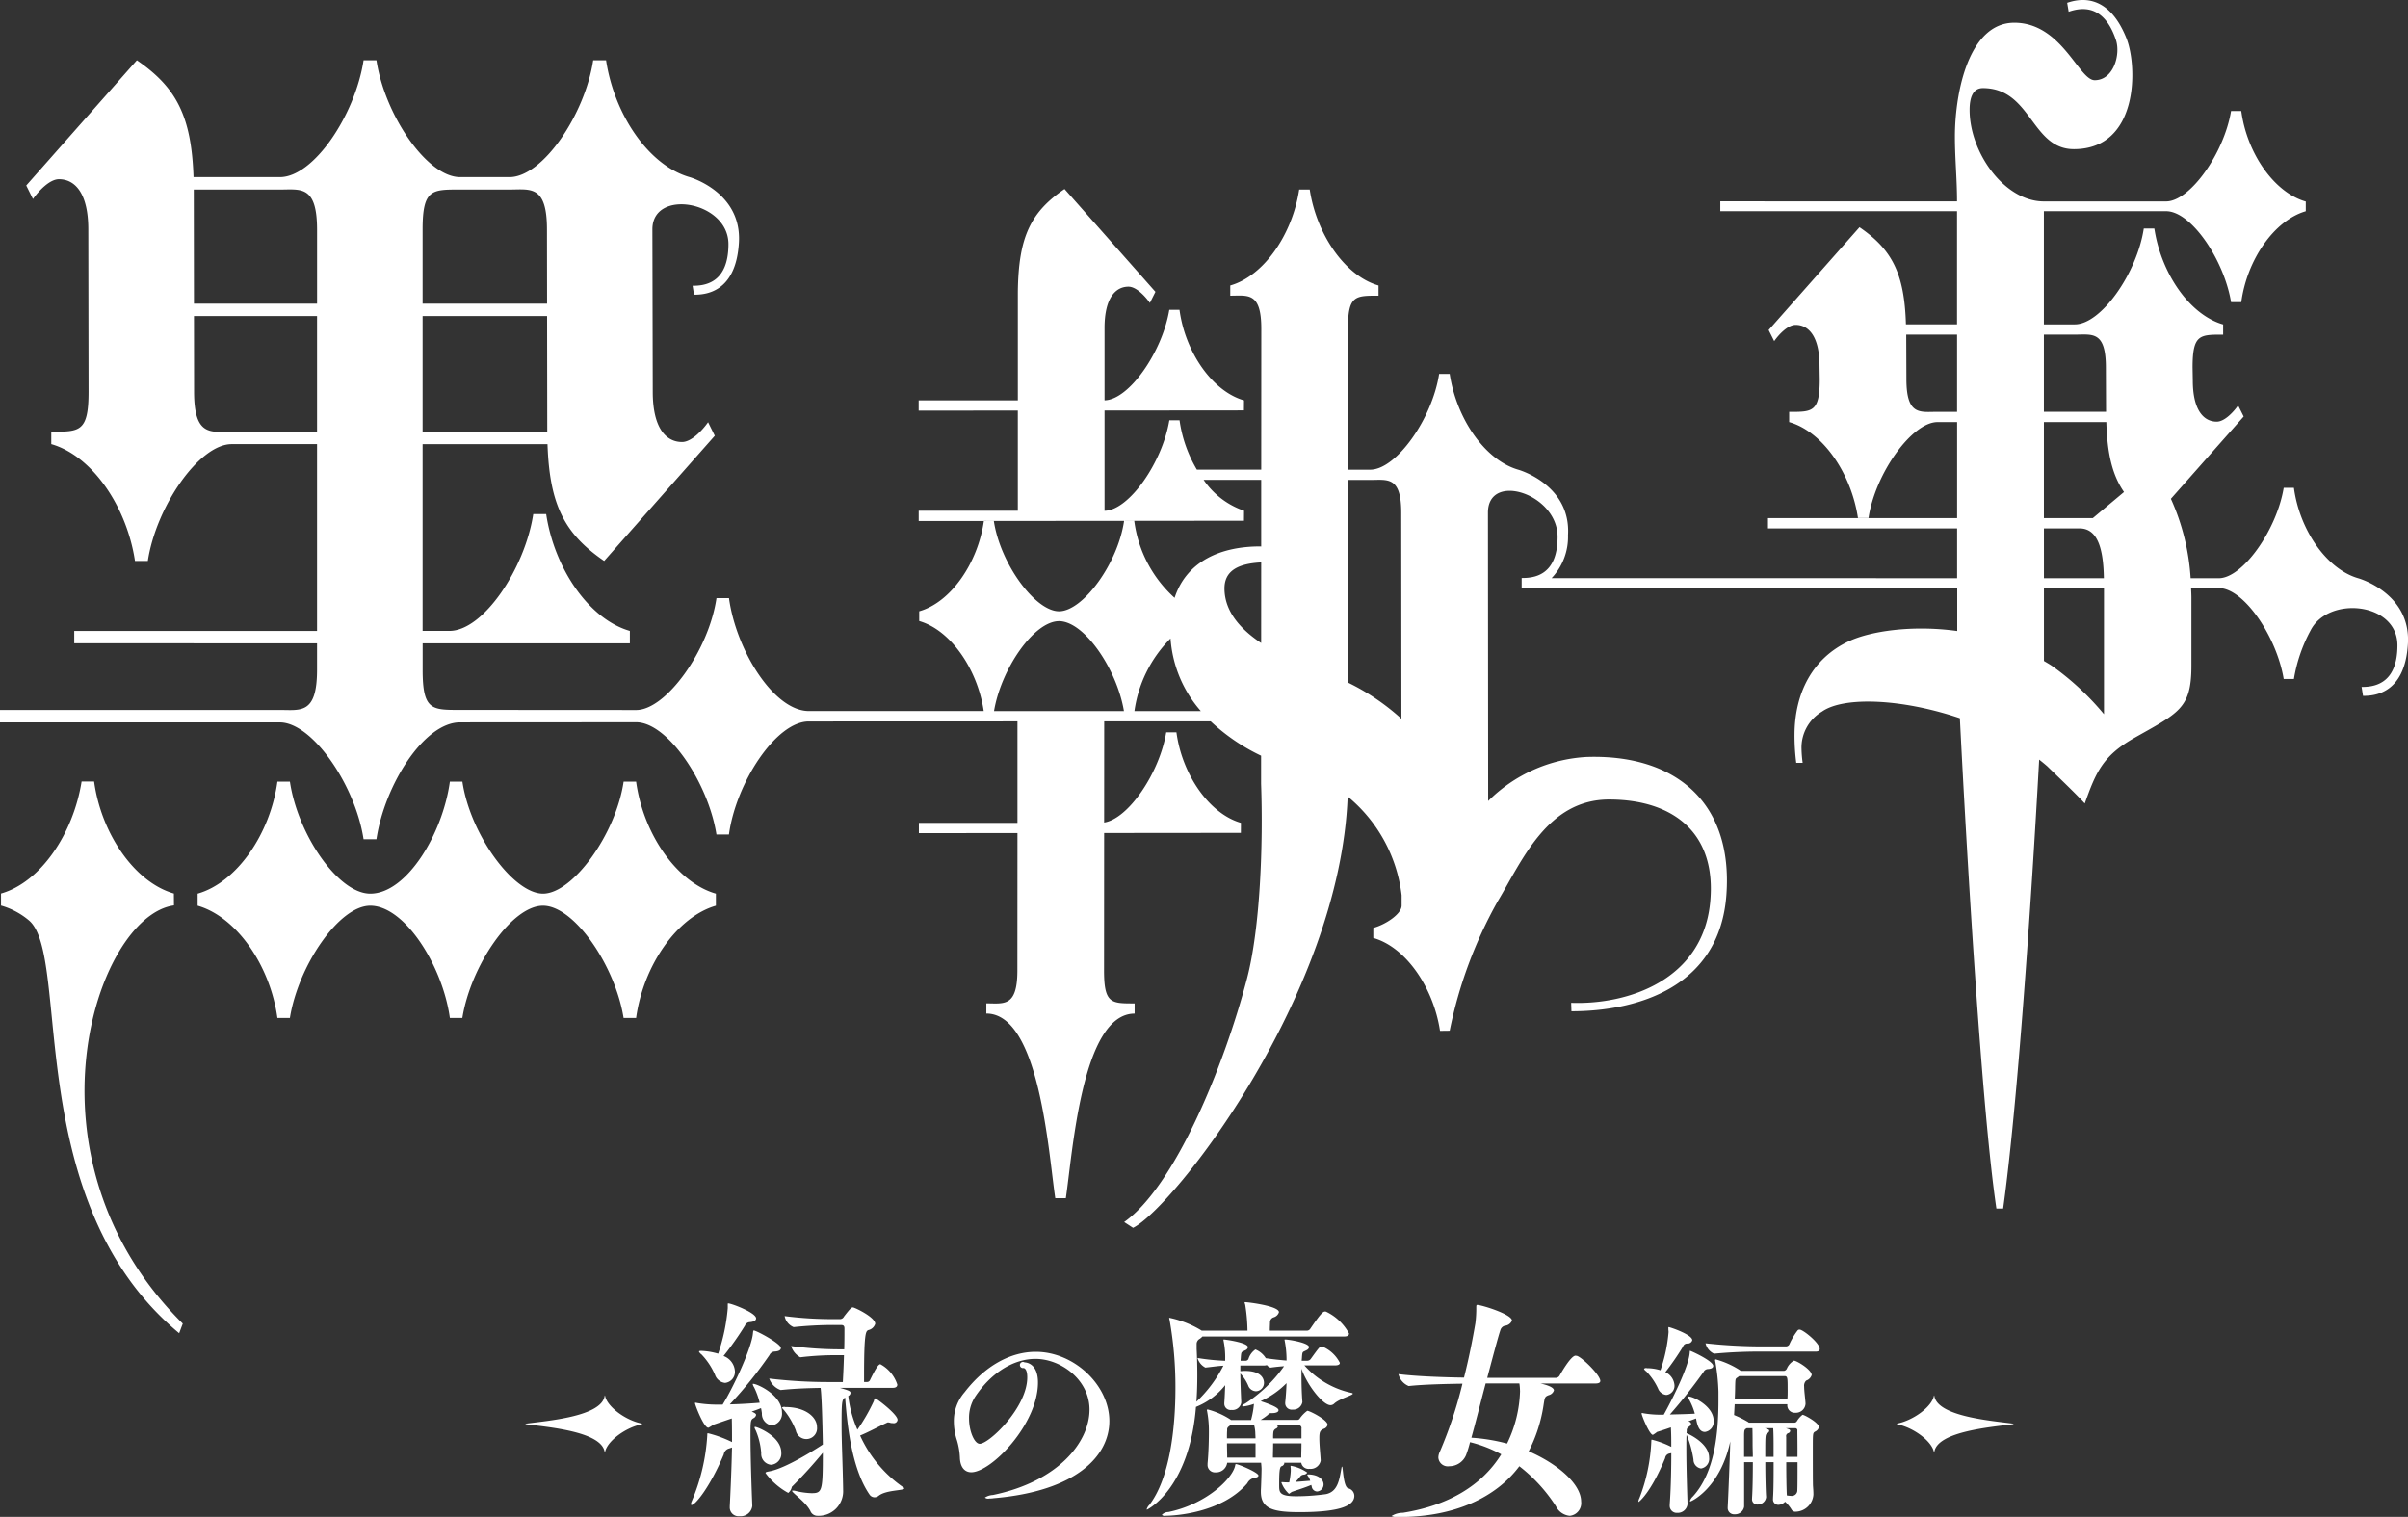 <svg xmlns="http://www.w3.org/2000/svg" width="240" height="151.188" viewBox="0 0 240 151.188">
  <rect x="0" y="0" width="240" height="151.188" fill="#333333" stroke="none"/>
  <defs>
    <style>
      .cls-1 {
        fill: #fff;
        fill-rule: evenodd;
      }
    </style>
  </defs>
  <path id="logo_emeraldwitch.svg" class="cls-1" d="M103.4,118.311h-1.244c-0.781,5.268-5.086,11.166-8.036,11.166s-7.255-5.9-8.035-11.166H84.838c-0.721,5.226-4.314,11.166-7.931,11.166-3.206,0-7.232-5.9-8.012-11.166H67.65c-0.721,5.226-4.056,10.05-7.951,11.166v1.2c3.9,1.123,7.23,5.982,7.951,11.189h1.244c0.836-5.207,4.893-11.189,8.012-11.189,3.433,0,7.21,5.982,7.932,11.189h1.244c0.836-5.207,4.917-11.189,8.035-11.189s7.2,5.982,8.036,11.189H103.4c0.721-5.207,4.056-10.066,7.952-11.189v-1.2C107.454,128.361,104.119,123.537,103.4,118.311ZM57.339,130.648l-0.009-1.184c-3.9-1.116-7.23-5.94-7.951-11.166H48.134c-0.836,5.226-4.1,10.05-8.033,11.166v1.2a7.465,7.465,0,0,1,2.788,1.483c4.218,3.568-.834,28.01,14.968,41.141l0.36-.959C41.553,155.79,49.554,131.707,57.339,130.648Zm63.268-19.374c-3.463,0-7.23-6.026-7.951-11.252h-1.245c-0.78,5.268-5.054,11.153-8,11.153l-17.55-.011c-2.81,0-3.737.05-3.737-3.973v-2.664l20.653,0v-1.238c-4.081-1.164-7.524-6.228-8.342-11.647H93.149c-0.826,5.418-4.972,11.645-8.349,11.645H82.12V84.673H94.568c0.206,6.123,1.743,8.964,5.648,11.643l11.025-12.479-0.668-1.35c-0.585.83-1.671,1.973-2.592,1.973-1.585,0-2.923-1.368-2.923-5.01l-0.036-16.188c0-4.1,7.58-2.822,7.58,1.478,0,4-2.513,4.148-3.573,4.148l0.143,0.89c1.049,0,4.177-.139,4.475-5.195s-4.919-6.524-4.919-6.524c-4.082-1.165-7.5-6.227-8.323-11.646H99.123c-0.826,5.418-5.04,11.647-8.348,11.647H85.861c-3.32,0-7.524-6.229-8.343-11.647H76.237c-0.827,5.418-4.959,11.647-8.348,11.647h-8.6c-0.206-6.125-1.741-8.966-5.648-11.646L42.617,58.894l0.668,1.349c0.585-.83,1.671-1.974,2.592-1.974,1.586,0,2.924,1.368,2.924,5.01l0.026,16.182c0,4.023-.906,3.971-3.716,3.971V84.67c4.081,1.165,7.524,6.229,8.343,11.647h1.281c0.826-5.419,5.115-11.646,8.355-11.646H71.6V103.29l-24.2,0v1.232l24.2,0.005v2.618c0,4.482-1.631,4.024-3.713,4.024H40v1.238H67.889c3.22,0,7.521,6.228,8.348,11.647h1.281c0.819-5.419,4.744-11.651,8.339-11.651l17.55-.01c3.119,0,7.169,5.977,8,11.184h1.245c0.721-5.207,4.72-11.263,7.951-11.263l20.805-.008,0,10.116h-9.825v1.025l9.825-.009L141.4,137.131c0,3.688-1.363,3.281-3.094,3.281v1.016c5.317,0,6.2,13.954,6.871,18.405h1.052c0.671-4.451,1.585-18.4,6.857-18.4v-1.016c-2.31,0-3.048.046-3.048-3.26l0.009-13.724,13.627-.013,0.006-1c-3.15-.9-5.859-4.8-6.427-9.023h-1.018c-0.672,4.053-3.786,8.63-6.188,8.988l0.007-10.081h10.613a19.538,19.538,0,0,0,5.023,3.424v2.8c0.215,6.026-.08,14.37-1.41,19.436-2.324,8.864-7.228,20.705-12.237,24.243l0.886,0.577c4.028-2,20.632-23.2,21.389-42.992a15.018,15.018,0,0,1,5.379,9.845v1.03c0,0.829-1.577,1.885-2.823,2.223v1c3.243,0.916,5.994,4.935,6.65,9.262l0.962-.012a44.173,44.173,0,0,1,4.787-12.9c2.445-4.065,4.942-10.146,11.1-10.146,6.324,0,10.786,3.273,10.068,10.326-0.779,7.648-8.144,10.146-13.848,9.939l0.029,0.84c6.523,0,14.756-2.361,15.443-11.578,0.692-9.293-5.144-14.075-13.969-13.767a15.059,15.059,0,0,0-9.774,4.39L188.3,91.5c0-4.1,6.942-1.892,6.942,2.408,0,4-2.522,4.108-3.582,4.108l0,1.008,43.412-.008V103.3c-4.513-.623-8.634.021-10.743,0.991-3.694,1.7-5.474,5.2-5.474,9.4a21.441,21.441,0,0,0,.174,2.749h0.637a12.539,12.539,0,0,1-.115-1.446,4.175,4.175,0,0,1,2.031-3.656c2.2-1.559,8.075-1.273,13.754.654,0.737,14.562,2.208,39.213,3.641,48.869h0.672c1.417-10.16,2.8-30.378,3.591-44.744,0.279,0.22.553,0.443,0.817,0.674,0.432,0.428,2.868,2.739,3.729,3.7,1.1-3.111,1.8-4.7,4.76-6.435,4.591-2.607,5.867-2.967,5.867-7.307v-6.77c0-.316-0.021-0.639-0.033-0.96h2.755c2.5,0,5.777,4.842,6.477,9.063h1.017a15.444,15.444,0,0,1,1.661-4.842c1.759-3.472,8.657-2.813,8.657,1.487,0,4-2.513,4.148-3.573,4.148l0.143,0.89c1.049,0,4.177-.139,4.475-5.2s-4.937-6.519-4.937-6.519c-3.15-.9-5.858-4.8-6.426-9.017h-1.017c-0.7,4.221-4.1,9.011-6.477,9.011h-2.8a22.62,22.62,0,0,0-1.966-7.92l7.253-8.2-0.554-1.105c-0.476.68-1.364,1.617-2.131,1.617-1.29,0-2.386-1.125-2.386-4.111l-0.023-1.3c0-3.306.738-3.26,3.048-3.26V72.743c-3.352-.955-6.186-5.11-6.857-9.561h-1.052c-0.674,4.451-4.263,9.554-6.864,9.554l-3.094,0,0-11.28h12.18c2.5,0,5.776,4.841,6.476,9.063h1.018c0.568-4.221,3.277-8.14,6.427-9.06V60.493c-3.15-.9-5.859-4.8-6.427-9.022h-1.018c-0.7,4.221-4.1,9.011-6.476,9.011l-12.223,0c-3.921-.035-7.359-4.892-7.359-9.126,0-1.126.279-2.168,1.322-2.168,4.85,0,4.809,6.083,9.071,6.083,6.473,0,6.364-8.255,5.231-11.07-1.891-4.7-4.9-3.847-5.9-3.515l0.15,0.889c1-.335,3.434-0.99,4.707,2.807,0.484,1.439-.219,4.017-2.113,4.017-1.6,0-3.282-5.729-8.014-5.729-4.526,0-5.919,6.932-5.919,11.35,0,2.168.212,4.275,0.212,6.441v0.018l-23.594-.007v0.984h23.594l0,11.278-5.093,0c-0.148-5.093-1.4-7.463-4.628-9.679L216.276,73.3l0.553,1.105c0.476-.68,1.365-1.618,2.132-1.618,1.289,0,2.386,1.125,2.386,4.111l0.022,1.3c0,3.306-.738,3.26-3.047,3.26v1.016c3.352,0.954,6.186,5.11,6.857,9.56h1.052c0.673-4.451,4.337-9.56,6.877-9.56h1.953l0,9.571h-18.85v1.025h18.85l0,4.966-40.415-.006a5.975,5.975,0,0,0,1.635-4.282c0.3-5.044-4.938-6.521-4.938-6.521-3.352-.955-6.185-5.106-6.856-9.557h-1.052c-0.674,4.451-4.274,9.55-6.87,9.55h-2.216V73.137c0-3.306.738-3.26,3.047-3.26V68.861c-3.352-.955-6.186-5.11-6.857-9.561h-1.052c-0.673,4.451-3.506,8.606-6.87,9.561v1.016c1.731,0,3.094-.407,3.094,3.281l-0.008,14.058-6.412,0a13.205,13.205,0,0,1-1.728-4.919h-1.018c-0.7,4.206-4.027,8.985-6.457,9.019l0-9.992,13.892-.013,0.007-1c-3.151-.9-5.86-4.8-6.428-9.023h-1.018c-0.7,4.2-4.023,8.98-6.453,9.018l0-7.217c0-2.986,1.1-4.111,2.386-4.111,0.767,0,1.656.937,2.132,1.618l0.553-1.105-9.06-10.246c-3.364,2.306-4.594,4.749-4.653,10.294l0,10.772h-9.884v1.025l9.882-.009,0,9.987h-9.879v1.025l32.418-.03,0.007-1a7.991,7.991,0,0,1-4.03-3.079l5.741,0,0,6.645c-0.039,0-.076-0.007-0.114-0.007-3.861,0-7.313,1.438-8.518,5.127a12.489,12.489,0,0,1-4.02-7.669h-1.014c-0.617,4.242-4.1,9.007-6.483,9.007s-5.864-4.764-6.5-9.007h-0.991c-0.6,4.207-3.293,8.112-6.445,9.007v0.973c3.132,0.9,5.807,4.787,6.429,8.964Zm112.5-29.821c-1.731,0-3.1.412-3.1-3.276l-0.017-4.422h5.067l0,7.7h-1.952ZM82.12,63.274c0-4.023.931-3.975,3.741-3.975h4.914c2.083,0,3.74-.489,3.74,3.994l0.011,7.38H82.12v-7.4Zm0,8.632H94.527l0.017,11.536H82.12V71.905ZM71.6,83.439H63.089c-2.083,0-3.746.483-3.746-4l-0.011-7.534H71.6V83.439Zm0-12.766H59.331L59.314,59.3h8.575c2.083,0,3.713-.458,3.713,4.024v7.35Zm67.472,40.607c0.7-4.188,3.973-8.964,6.481-8.964s5.767,4.776,6.468,8.964H139.074Zm13.993,0a12.759,12.759,0,0,1,3.6-7.239,12.25,12.25,0,0,0,3.02,7.239h-6.624Zm12.631-6.786c-2.138-1.423-3.621-3.18-3.656-5.37-0.031-1.812,1.326-2.542,3.66-2.662Zm8.655,3.948,0-20.2h2.216c1.73,0,3.093-.4,3.093,3.286l0.018,20.521A22.644,22.644,0,0,0,174.353,108.441ZM246.8,73.757c1.731,0,3.087-.4,3.087,3.284l0.017,4.409H243.71l0-7.694H246.8Zm2.9,37.834a27.152,27.152,0,0,0-5.227-4.845c-0.249-.165-0.505-0.308-0.758-0.461v-7.27H249.7v12.576Zm-5.987-18.52h3.553c1.817,0.007,2.372,2.04,2.423,4.969h-5.975V93.071Zm4.875-1.025h-4.877V82.473h6.222c0.089,3.17.606,5.3,1.763,6.972Zm-133.23,89.392a0.48,0.48,0,0,1-.267.326c-0.289.163-.289,0.35-0.289,1.771,0,2.145.112,5.338,0.178,6.946V190.5a1.163,1.163,0,0,1-1.268,1.026,0.874,0.874,0,0,1-.977-0.909v-0.07c0.155-3.077.2-4.871,0.222-5.873a2.993,2.993,0,0,1-.334.116,0.722,0.722,0,0,0-.489.583c-1.4,3.31-2.846,5.035-3.2,5.035-0.045,0-.067-0.024-0.067-0.094a0.864,0.864,0,0,1,.067-0.256,19.659,19.659,0,0,0,1.556-6.573c0-.234.044-0.234,0.044-0.234a11.781,11.781,0,0,1,2.424.887c0-.723,0-1.585-0.022-2.355l-1.846.63a3.18,3.18,0,0,1-.489.3c-0.467,0-1.334-2.308-1.334-2.448,0-.047,0-0.047.045-0.047a0.406,0.406,0,0,1,.155.024,12.286,12.286,0,0,0,1.846.163h0.711c1.135-1.841,2.913-5.71,3.023-7.132,0.023-.187.023-0.257,0.089-0.257,0.245,0,2.691,1.306,2.691,1.749,0,0.186-.178.326-0.622,0.349a0.6,0.6,0,0,0-.512.35,41.655,41.655,0,0,1-3.957,4.917c1.022-.023,2.134-0.092,2.979-0.163a7.372,7.372,0,0,0-.556-1.538,0.946,0.946,0,0,1-.133-0.3c0-.046.021-0.046,0.044-0.046,0.4,0,2.868,1.118,2.868,2.843a1.18,1.18,0,0,1-1.023,1.3,1.153,1.153,0,0,1-.977-1.211c-0.023-.164-0.045-0.327-0.089-0.513-0.267.116-.6,0.232-0.934,0.349C115.358,181.275,115.358,181.391,115.358,181.438Zm-3.779-6.107a19.03,19.03,0,0,0,.955-4.545v-0.4c0-.046,0-0.07.045-0.07,0.334,0,2.779.933,2.779,1.492,0,0.187-.178.327-0.6,0.373a0.546,0.546,0,0,0-.511.35,31.666,31.666,0,0,1-2.135,3.03,1.724,1.724,0,0,1,1.135,1.515,1.1,1.1,0,0,1-.98,1.165,1.193,1.193,0,0,1-1-.792,6.891,6.891,0,0,0-1.356-2.051,0.743,0.743,0,0,1-.245-0.28c0-.046.067-0.07,0.223-0.07A6.711,6.711,0,0,1,111.579,175.331Zm6.292,9.86a1.116,1.116,0,0,1-1.023,1.211,1.09,1.09,0,0,1-.978-1.165,7.068,7.068,0,0,0-.557-2.285,0.993,0.993,0,0,1-.111-0.256,0.06,0.06,0,0,1,.067-0.07C115.469,182.626,117.871,183.559,117.871,185.191Zm6.27-10.3c0.022-.746.022-1.469,0.022-2.075,0-.3-0.134-0.349-0.378-0.349h-0.622a38.022,38.022,0,0,0-4.047.209h-0.023a1.473,1.473,0,0,1-.889-1.095,37.4,37.4,0,0,0,4.981.3h0.577a0.455,0.455,0,0,0,.357-0.256c0.666-.863.755-0.91,0.888-0.91,0.178,0,2.225.98,2.225,1.632a0.919,0.919,0,0,1-.69.629c-0.244.117-.423,0.234-0.423,4.522v0.653h0.311a0.319,0.319,0,0,0,.29-0.209c0.623-1.283.867-1.563,1.023-1.563a3.547,3.547,0,0,1,1.689,2.029c0,0.163-.089.326-0.444,0.326H123.7c1,0.28,1.067.35,1.067,0.513a0.36,0.36,0,0,1-.222.3,11.647,11.647,0,0,0,.911,3.356,18.613,18.613,0,0,0,1.646-2.867,0.35,0.35,0,0,1,.134-0.256c0.111,0,2.222,1.585,2.222,2.144a0.378,0.378,0,0,1-.466.326,0.879,0.879,0,0,1-.244-0.023,0.773,0.773,0,0,0-.223-0.047,0.232,0.232,0,0,0-.156.047c-0.734.327-1.69,0.862-2.645,1.259a12.563,12.563,0,0,0,4.291,5.151,0.181,0.181,0,0,1,.111.116c0,0.233-1.779.141-2.535,0.723a0.658,0.658,0,0,1-.444.164,0.608,0.608,0,0,1-.49-0.281c-1.712-2.493-2.2-6.619-2.423-9.649-0.334.163-.356,0.536-0.356,2.7,0,1.818.111,3.752,0.155,6.409V188.9a2.447,2.447,0,0,1-2.556,2.586,0.753,0.753,0,0,1-.712-0.489c-0.489-.932-1.823-1.795-1.823-2,0-.023.023-0.023,0.089-0.023a0.987,0.987,0,0,1,.222.023,7.635,7.635,0,0,0,1.623.234c1.067,0,1.134-.187,1.134-4.032a45.6,45.6,0,0,1-3.09,3.4,1.015,1.015,0,0,1-.356.606,6.924,6.924,0,0,1-2.268-1.981c0-.093.111-0.117,0.355-0.163,1.78-.3,5.292-2.634,5.359-2.681-0.044-2.4-.111-4.8-0.222-5.64-1.089.023-2.38,0.047-3.958,0.21H117.8a1.884,1.884,0,0,1-1.134-1.143,49.564,49.564,0,0,0,5.825.35h1.512c0.045-.839.089-1.772,0.112-2.68h-0.535a29.988,29.988,0,0,0-3.8.21H119.76a1.951,1.951,0,0,1-.911-1.119,37.017,37.017,0,0,0,4.78.326h0.512Zm-6.048,6.014a0.7,0.7,0,0,1-.156-0.21,0.4,0.4,0,0,1,.334-0.047c2.046,0,3.157,1.026,3.157,2a1.07,1.07,0,0,1-2.113.327A7.364,7.364,0,0,0,118.093,180.9Zm20.912,8.833a2.5,2.5,0,0,1-.4.024,0.5,0.5,0,0,1-.444-0.093,1.615,1.615,0,0,1,.8-0.257c6.537-1.352,9.628-5.291,9.628-8.507,0-2.984-2.869-5.058-5.382-5.058-2.245,0-4.49,1.444-6.047,3.822a3.89,3.89,0,0,0-.578,2.121c0,1.259.533,2.518,1.067,2.518,0.934,0,4.736-3.613,4.736-6.62,0-.653-0.178-0.886-0.356-0.932a0.307,0.307,0,1,1,.089-0.56c0.067,0,1.334.023,1.334,2,0,4.172-4.669,8.95-6.647,8.95-0.646,0-1.112-.49-1.135-1.492a7.21,7.21,0,0,0-.288-1.678,6.034,6.034,0,0,1-.312-1.864,4.377,4.377,0,0,1,1.067-2.937c2.046-2.658,4.6-4.033,7.093-4.033,3.824,0,7.337,3.333,7.337,6.9C150.567,185.493,147.321,189.036,139.005,189.735Zm28.422-8.764c0,0.14-.2.28-0.646,0.28h-0.089a0.353,0.353,0,0,0-.311.163,5.875,5.875,0,0,1-.733.513h3.668a0.282,0.282,0,0,0,.245-0.163,3.276,3.276,0,0,1,.733-0.746c0.245,0,2.024.909,2.024,1.4a0.56,0.56,0,0,1-.4.4c-0.333.163-.422,0.279-0.422,0.909,0,0.723.089,1.445,0.133,2.214v0.047a1.022,1.022,0,0,1-1.112.815,0.737,0.737,0,0,1-.823-0.606h-1.712a0.091,0.091,0,0,1,.022.071,0.389,0.389,0,0,1-.288.279c-0.2.093-.223,0.723-0.223,1.888,0,0.7,0,1.1,1.69,1.1a21.92,21.92,0,0,0,2.956-.21c1.224-.233,1.357-1.515,1.557-2.564a0.282,0.282,0,0,1,.067-0.186c0.089,0,.111,2,0.6,2.167a0.786,0.786,0,0,1,.621.746c0,0.909-1.178,1.631-5.469,1.631-2.6,0-3.846-.326-3.846-2.027v-0.164c0.022-.3.067-1.771,0.067-2.1,0-.164-0.022-0.42-0.045-0.63h-3.38a1.112,1.112,0,0,1-1.156.956,0.737,0.737,0,0,1-.8-0.792v-0.093c0.111-1.189.133-2.5,0.133-3.194a10.585,10.585,0,0,0-.177-2,0.55,0.55,0,0,0-.022-0.094,0.075,0.075,0,0,1,.088-0.093,7.674,7.674,0,0,1,2.223.979l0.089,0.07h2a8.8,8.8,0,0,0,.289-1.608,4.648,4.648,0,0,1-1.045.256c-0.089,0-.133-0.023-0.133-0.046a0.555,0.555,0,0,1,.289-0.233,14.155,14.155,0,0,0,3.891-3.73c-0.4.023-.844,0.07-1.356,0.14a0.719,0.719,0,0,1-.356-0.256,0.846,0.846,0,0,1-.288.046h-2.358v0.559c0.133,0,.289-0.023.445-0.023,1.846,0,1.913.979,1.913,1.189a0.833,0.833,0,0,1-.8.84,0.861,0.861,0,0,1-.733-0.467,4.141,4.141,0,0,0-.823-1.306c0,0.863.044,1.842,0.089,2.868v0.023a0.879,0.879,0,0,1-.978.746,0.625,0.625,0,0,1-.711-0.629v-0.071c0.044-.582.065-1.188,0.088-1.771a7.073,7.073,0,0,1-2.912,2.168c-0.667,8.228-4.869,10.232-4.869,10.232-0.023,0-.045,0-0.045-0.023a1.032,1.032,0,0,1,.267-0.443c2-2.611,2.6-7.482,2.6-11.654a38.132,38.132,0,0,0-.578-6.759,1.187,1.187,0,0,1-.045-0.211c0-.023.022-0.023,0.045-0.023a10.03,10.03,0,0,1,3.09,1.212l0.112,0.07h4.558a17.858,17.858,0,0,0-.223-2.564c-0.022-.116-0.066-0.186-0.066-0.233a0.056,0.056,0,0,1,.066-0.046c0.245,0,3.358.372,3.358,1a0.774,0.774,0,0,1-.534.513,0.516,0.516,0,0,0-.356.512c0,0.14-.022.49-0.022,0.816h3.714a0.41,0.41,0,0,0,.333-0.21c0.89-1.3,1.223-1.7,1.444-1.7a0.276,0.276,0,0,1,.134.023,5.08,5.08,0,0,1,2.269,2.167c0,0.164-.111.3-0.468,0.3H159.844a1.382,1.382,0,0,1-.267.233,0.576,0.576,0,0,0-.311.513v0.489c0.044,0.84.067,1.725,0.067,2.611s-0.023,1.772-.09,2.657a13.15,13.15,0,0,0,2.691-3.59c-0.488.024-.956,0.094-1.778,0.187h-0.022a1.564,1.564,0,0,1-.779-0.956,21.738,21.738,0,0,0,2.757.28v-0.163a8.13,8.13,0,0,0-.155-1.795,1.022,1.022,0,0,0-.023-0.116c0-.047.023-0.047,0.067-0.047,0.111,0,2.38.3,2.38,0.769a0.413,0.413,0,0,1-.268.3c-0.378.21-.4,0.07-0.445,0.723,0,0.093-.022.209-0.022,0.326h0.534a0.341,0.341,0,0,0,.245-0.163,1.8,1.8,0,0,1,.689-0.956,0.128,0.128,0,0,1,.089.024,2.182,2.182,0,0,1,.956.839c0.778,0.116,1.467.186,2.068,0.233v-0.14a9.728,9.728,0,0,0-.178-1.795,1.022,1.022,0,0,0-.023-0.116c0-.047.023-0.047,0.067-0.047,0.356,0,2.379.327,2.379,0.769a0.427,0.427,0,0,1-.266.3c-0.378.21-.4,0.07-0.445,0.723,0,0.093-.022.209-0.022,0.326h0.578a0.446,0.446,0,0,0,.31-0.163c0.824-1.142.913-1.258,1.09-1.258a0.205,0.205,0,0,1,.112.022,3.444,3.444,0,0,1,1.711,1.609c0,0.139-.11.256-0.51,0.256h-3.024a8.748,8.748,0,0,0,4.735,2.751,0.1,0.1,0,0,1,.089.07c0,0.163-1.312.489-1.845,0.979a0.547,0.547,0,0,1-.378.163c-0.756,0-2.334-2-2.891-3.636v0.722c0,0.816.023,1.7,0.089,2.587v0.024a0.918,0.918,0,0,1-.977.746,0.645,0.645,0,0,1-.735-0.63V180.2c0.067-.629.111-1.305,0.134-1.934a8.525,8.525,0,0,1-2.579,1.794C167.36,180.622,167.427,180.855,167.427,180.971Zm-2,6.5c0,0.117-.156.21-0.423,0.233a1.011,1.011,0,0,0-.688.536c-2.535,2.984-7.316,3.24-8.138,3.24a0.392,0.392,0,0,1-.378-0.092,0.873,0.873,0,0,1,.644-0.281c3.781-.769,6.471-3.379,6.671-4.684,0.023-.07.023-0.094,0.066-0.094C163.424,186.332,165.425,187.172,165.425,187.474ZM165,182.463h-2.378l-0.178.14a0.356,0.356,0,0,0-.134.349c-0.022.21-.022,0.513-0.022,0.816h2.846c0-.233-0.022-0.442-0.022-0.582A3.525,3.525,0,0,0,165,182.463Zm0.134,1.8H162.29c0,0.466.022,0.979,0.022,1.422h2.824v-1.422Zm1.734,1.422h2.824c0-.42.022-0.933,0.022-1.422h-2.823C166.893,184.724,166.87,185.26,166.87,185.68Zm0.49-3.077a0.332,0.332,0,0,1-.178.186,0.45,0.45,0,0,0-.267.35,4.229,4.229,0,0,0-.022.629h2.823v-0.979a0.281,0.281,0,0,0-.356-0.326h-2.133A0.2,0.2,0,0,1,167.36,182.6Zm0.356,5.571c0-.047.022-0.047,0.065-0.047h0.067a6.064,6.064,0,0,0,.646.023,7.236,7.236,0,0,0,.156-1.118,2.571,2.571,0,0,0-.023-0.443c0-.094.023-0.094,0.023-0.094a4.166,4.166,0,0,1,1.644.677,0.436,0.436,0,0,1-.355.209,0.5,0.5,0,0,0-.312.14,6.039,6.039,0,0,1-.511.583l1.468-.117a1.289,1.289,0,0,0-.223-0.466,0.352,0.352,0,0,1-.067-0.117c0-.046.067-0.046,0.178-0.046,1.024,0.046,1.446.559,1.446,1a0.7,0.7,0,0,1-.645.7,0.561,0.561,0,0,1-.534-0.49l-0.045-.163c-0.644.28-1.445,0.512-1.955,0.7a2.735,2.735,0,0,1-.267.187A2.86,2.86,0,0,1,167.716,188.174Zm27.161-9.184a0.716,0.716,0,0,1-.511.466c-0.422.163-.4,0.234-0.533,1.073a14.883,14.883,0,0,1-1.468,4.522c3,1.305,5.225,3.309,5.225,5.011a1.271,1.271,0,0,1-1.134,1.421,1.715,1.715,0,0,1-1.378-.955,15.889,15.889,0,0,0-3.647-3.986c-2.29,3.077-6.426,5.058-11.94,5.058a1.551,1.551,0,0,1-.8-0.093,2.083,2.083,0,0,1,1.134-.326c4.4-.7,7.826-2.634,9.805-5.827a12.848,12.848,0,0,0-3.113-1.212,11.227,11.227,0,0,1-.4,1.3,1.815,1.815,0,0,1-1.667,1.1,0.943,0.943,0,0,1-1.09-.862,1.365,1.365,0,0,1,.155-0.606,42.438,42.438,0,0,0,2.246-6.76c-1.533.024-3.847,0.07-5.336,0.233H180.4a1.73,1.73,0,0,1-1.022-1.188c1.779,0.233,4.759.326,6.537,0.349,0.489-1.934.867-3.845,1.135-5.431a11.962,11.962,0,0,0,.088-1.585c0-.186.022-0.233,0.089-0.233,0.422,0,3.468.933,3.468,1.562a0.833,0.833,0,0,1-.689.513,0.621,0.621,0,0,0-.467.442c-0.222.653-.733,2.588-1.311,4.756h6.848a0.452,0.452,0,0,0,.356-0.21c0.044-.07,1.111-2,1.6-2,0.043,0,.11.022,0.155,0.022,0.578,0.21,2.312,1.935,2.312,2.494,0,0.14-.111.257-0.489,0.257h-5.47C194.322,178.477,194.877,178.711,194.877,178.99Zm-3.379.047a5.764,5.764,0,0,0-.045-0.629,1.043,1.043,0,0,0-.022-0.117h-3.357c-0.512,1.934-1.022,3.986-1.423,5.407a18.187,18.187,0,0,1,3.557.583A12.694,12.694,0,0,0,191.5,179.037Zm19.3,2.97a1.019,1.019,0,0,1-.868,1.117c-0.591,0-.769-0.683-0.887-1.344l-0.77.288,0.059,0.021a0.281,0.281,0,0,1,.218.228,0.448,0.448,0,0,1-.218.29,0.393,0.393,0,0,0-.216.413c0,0.063-.02.145-0.02,0.228,0.236,0.083,2.249,1.013,2.249,2.441a0.964,0.964,0,0,1-.809,1.076,0.891,0.891,0,0,1-.749-0.89,10.763,10.763,0,0,0-.612-2.3l-0.079-.165c-0.02.393-.02,0.847-0.02,1.364,0,1.862.08,4.282,0.119,5.524v0.02a0.98,0.98,0,0,1-1.026.869,0.7,0.7,0,0,1-.75-0.744v-0.1c0.019-.227.158-2.007,0.158-5.109l-0.2.041a0.539,0.539,0,0,0-.414.456c-1.421,3.453-2.6,4.364-2.644,4.364-0.019,0-.019,0-0.019-0.041a0.881,0.881,0,0,1,.1-0.331,17.723,17.723,0,0,0,1.183-5.627c0-.207.039-0.207,0.039-0.207a9.18,9.18,0,0,1,1.953.724c0-.6,0-1.3-0.039-1.944-0.592.207-1.1,0.372-1.381,0.455a3.1,3.1,0,0,1-.414.29c-0.336,0-1.125-1.945-1.125-2.131,0-.042.021-0.042,0.06-0.042a0.328,0.328,0,0,1,.118.021,10.071,10.071,0,0,0,1.578.144h0.454c0.808-1.447,2.485-4.778,2.584-6.163,0.02-.166,0-0.207.039-0.207,0.079,0,2.307,1.013,2.307,1.51,0,0.166-.157.289-0.532,0.31a0.514,0.514,0,0,0-.433.29,53.359,53.359,0,0,1-3.355,4.24c0.85-.02,1.777-0.041,2.486-0.083a6.28,6.28,0,0,0-.571-1.406,0.837,0.837,0,0,1-.119-0.269,0.044,0.044,0,0,1,.039-0.041C208.783,179.587,210.794,180.579,210.794,182.007Zm-2.13-8.026a0.467,0.467,0,0,1-.512.331,0.447,0.447,0,0,0-.415.31,26.66,26.66,0,0,1-1.756,2.544,1.556,1.556,0,0,1,.908,1.3,0.91,0.91,0,0,1-.809.972,1,1,0,0,1-.828-0.641,6.136,6.136,0,0,0-1.183-1.717,0.526,0.526,0,0,1-.218-0.249,0.321,0.321,0,0,1,.3-0.062,4.586,4.586,0,0,1,1.341.207,15.461,15.461,0,0,0,.809-3.806c0-.1-0.02-0.207-0.02-0.289V172.76c0-.062,0-0.082.04-0.082C206.434,172.678,208.664,173.422,208.664,173.981Zm12.624,8.667a0.689,0.689,0,0,1-.375.435c-0.236.144-.236,0.144-0.236,1.717,0,1.344,0,3.454.019,3.723,0.02,0.31.04,0.5,0.04,0.848a1.819,1.819,0,0,1-1.755,1.7,0.434,0.434,0,0,1-.434-0.227,3.585,3.585,0,0,0-.631-0.766,0.978,0.978,0,0,1-.672.311,0.532,0.532,0,0,1-.532-0.6V189.7c0.059-.807.059-2.338,0.059-3.558h-0.829c0,1.386.04,2.9,0.08,3.434v0.062a0.833,0.833,0,0,1-.849.724,0.519,0.519,0,0,1-.552-0.579V189.7c0.059-.827.079-2.338,0.079-3.558h-0.868v4.426a0.905,0.905,0,0,1-.947.766,0.628,0.628,0,0,1-.69-0.662v-0.062c0.059-1.076.217-5.068,0.256-6.537-1.006,4.675-3.886,5.979-3.964,5.979a0.05,0.05,0,0,1-.059-0.042,1.046,1.046,0,0,1,.3-0.455c2.17-2.379,2.545-6.268,2.545-9.6v-0.848a20.037,20.037,0,0,0-.316-3,0.374,0.374,0,0,1-.02-0.124,0.067,0.067,0,0,1,.08-0.082,8.7,8.7,0,0,1,2.366,1.055l0.1,0.083h4.34a0.389,0.389,0,0,0,.276-0.249,1.692,1.692,0,0,1,.691-0.765c0.3,0,1.774.91,1.774,1.427a0.86,0.86,0,0,1-.552.559,0.717,0.717,0,0,0-.2.6c0,0.434.118,1.261,0.138,1.675v0.042a0.964,0.964,0,0,1-1.026.889,0.739,0.739,0,0,1-.789-0.786v-0.063h-5.247l-0.059,1.076a10.333,10.333,0,0,1,1.4.7l0.078,0.062h4.557a0.3,0.3,0,0,0,.236-0.166,2.335,2.335,0,0,1,.553-0.62C219.849,181.428,221.288,182.214,221.288,182.648Zm0.079-7.8c0,0.144-.079.268-0.415,0.268h-5.266a47.543,47.543,0,0,0-4.833.207h-0.019a1.505,1.505,0,0,1-.848-1.034,52.738,52.738,0,0,0,5.759.31h2.269a0.4,0.4,0,0,0,.315-0.186,6.738,6.738,0,0,1,.849-1.427,0.265,0.265,0,0,1,.177-0.063C219.71,172.925,221.367,174.27,221.367,174.85Zm-3.2,4.074c0-1.22,0-1.365-.335-1.365h-4.477a0.415,0.415,0,0,0-.119.083c-0.276.207-.276,0.083-0.3,0.931,0,0.414-.02.848-0.039,1.282h5.246C218.171,179.587,218.171,179.256,218.171,178.924Zm-3.491,5.627c0-1.551-.019-1.758-0.019-1.8h-0.553c-0.237.124-.256,0.165-0.276,0.62v2.234H214.7C214.7,185.172,214.68,184.8,214.68,184.551Zm2.091,0c0-.248,0-1.283-0.039-1.8H215.9c0.375,0.124.434,0.165,0.434,0.248a0.3,0.3,0,0,1-.177.248c-0.218.145-.218,0.145-0.218,2.358h0.829v-1.055Zm2.367-1.531a0.214,0.214,0,0,0-.237-0.268h-0.907c0.316,0.1.433,0.144,0.433,0.268a0.269,0.269,0,0,1-.2.228,0.306,0.306,0,0,0-.2.372v1.986h1.125C219.158,184.448,219.138,183.351,219.138,183.02Zm-1.105,3.124c0,1.282.021,2.689,0.06,3.31a2.764,2.764,0,0,0,.394.041,0.557,0.557,0,0,0,.651-0.579c0.02-.372.02-1.552,0.02-2.772h-1.125ZM100.3,185.16c0.163-1.057,1.988-2.467,3.687-2.8V182.3c-1.7-.335-3.524-1.744-3.687-2.8h-0.03c-0.253,2.12-5.845,2.527-7.888,2.811v0.042c2.043,0.284,7.635.692,7.888,2.811h0.03ZM232.755,179.5c-0.163,1.058-1.988,2.467-3.687,2.8v0.061c1.7,0.334,3.524,1.744,3.687,2.8h0.029c0.254-2.119,5.846-2.527,7.888-2.811v-0.042c-2.042-.284-7.634-0.691-7.888-2.811h-0.029Z" transform="translate(-40 -40.406)"/>
</svg>

